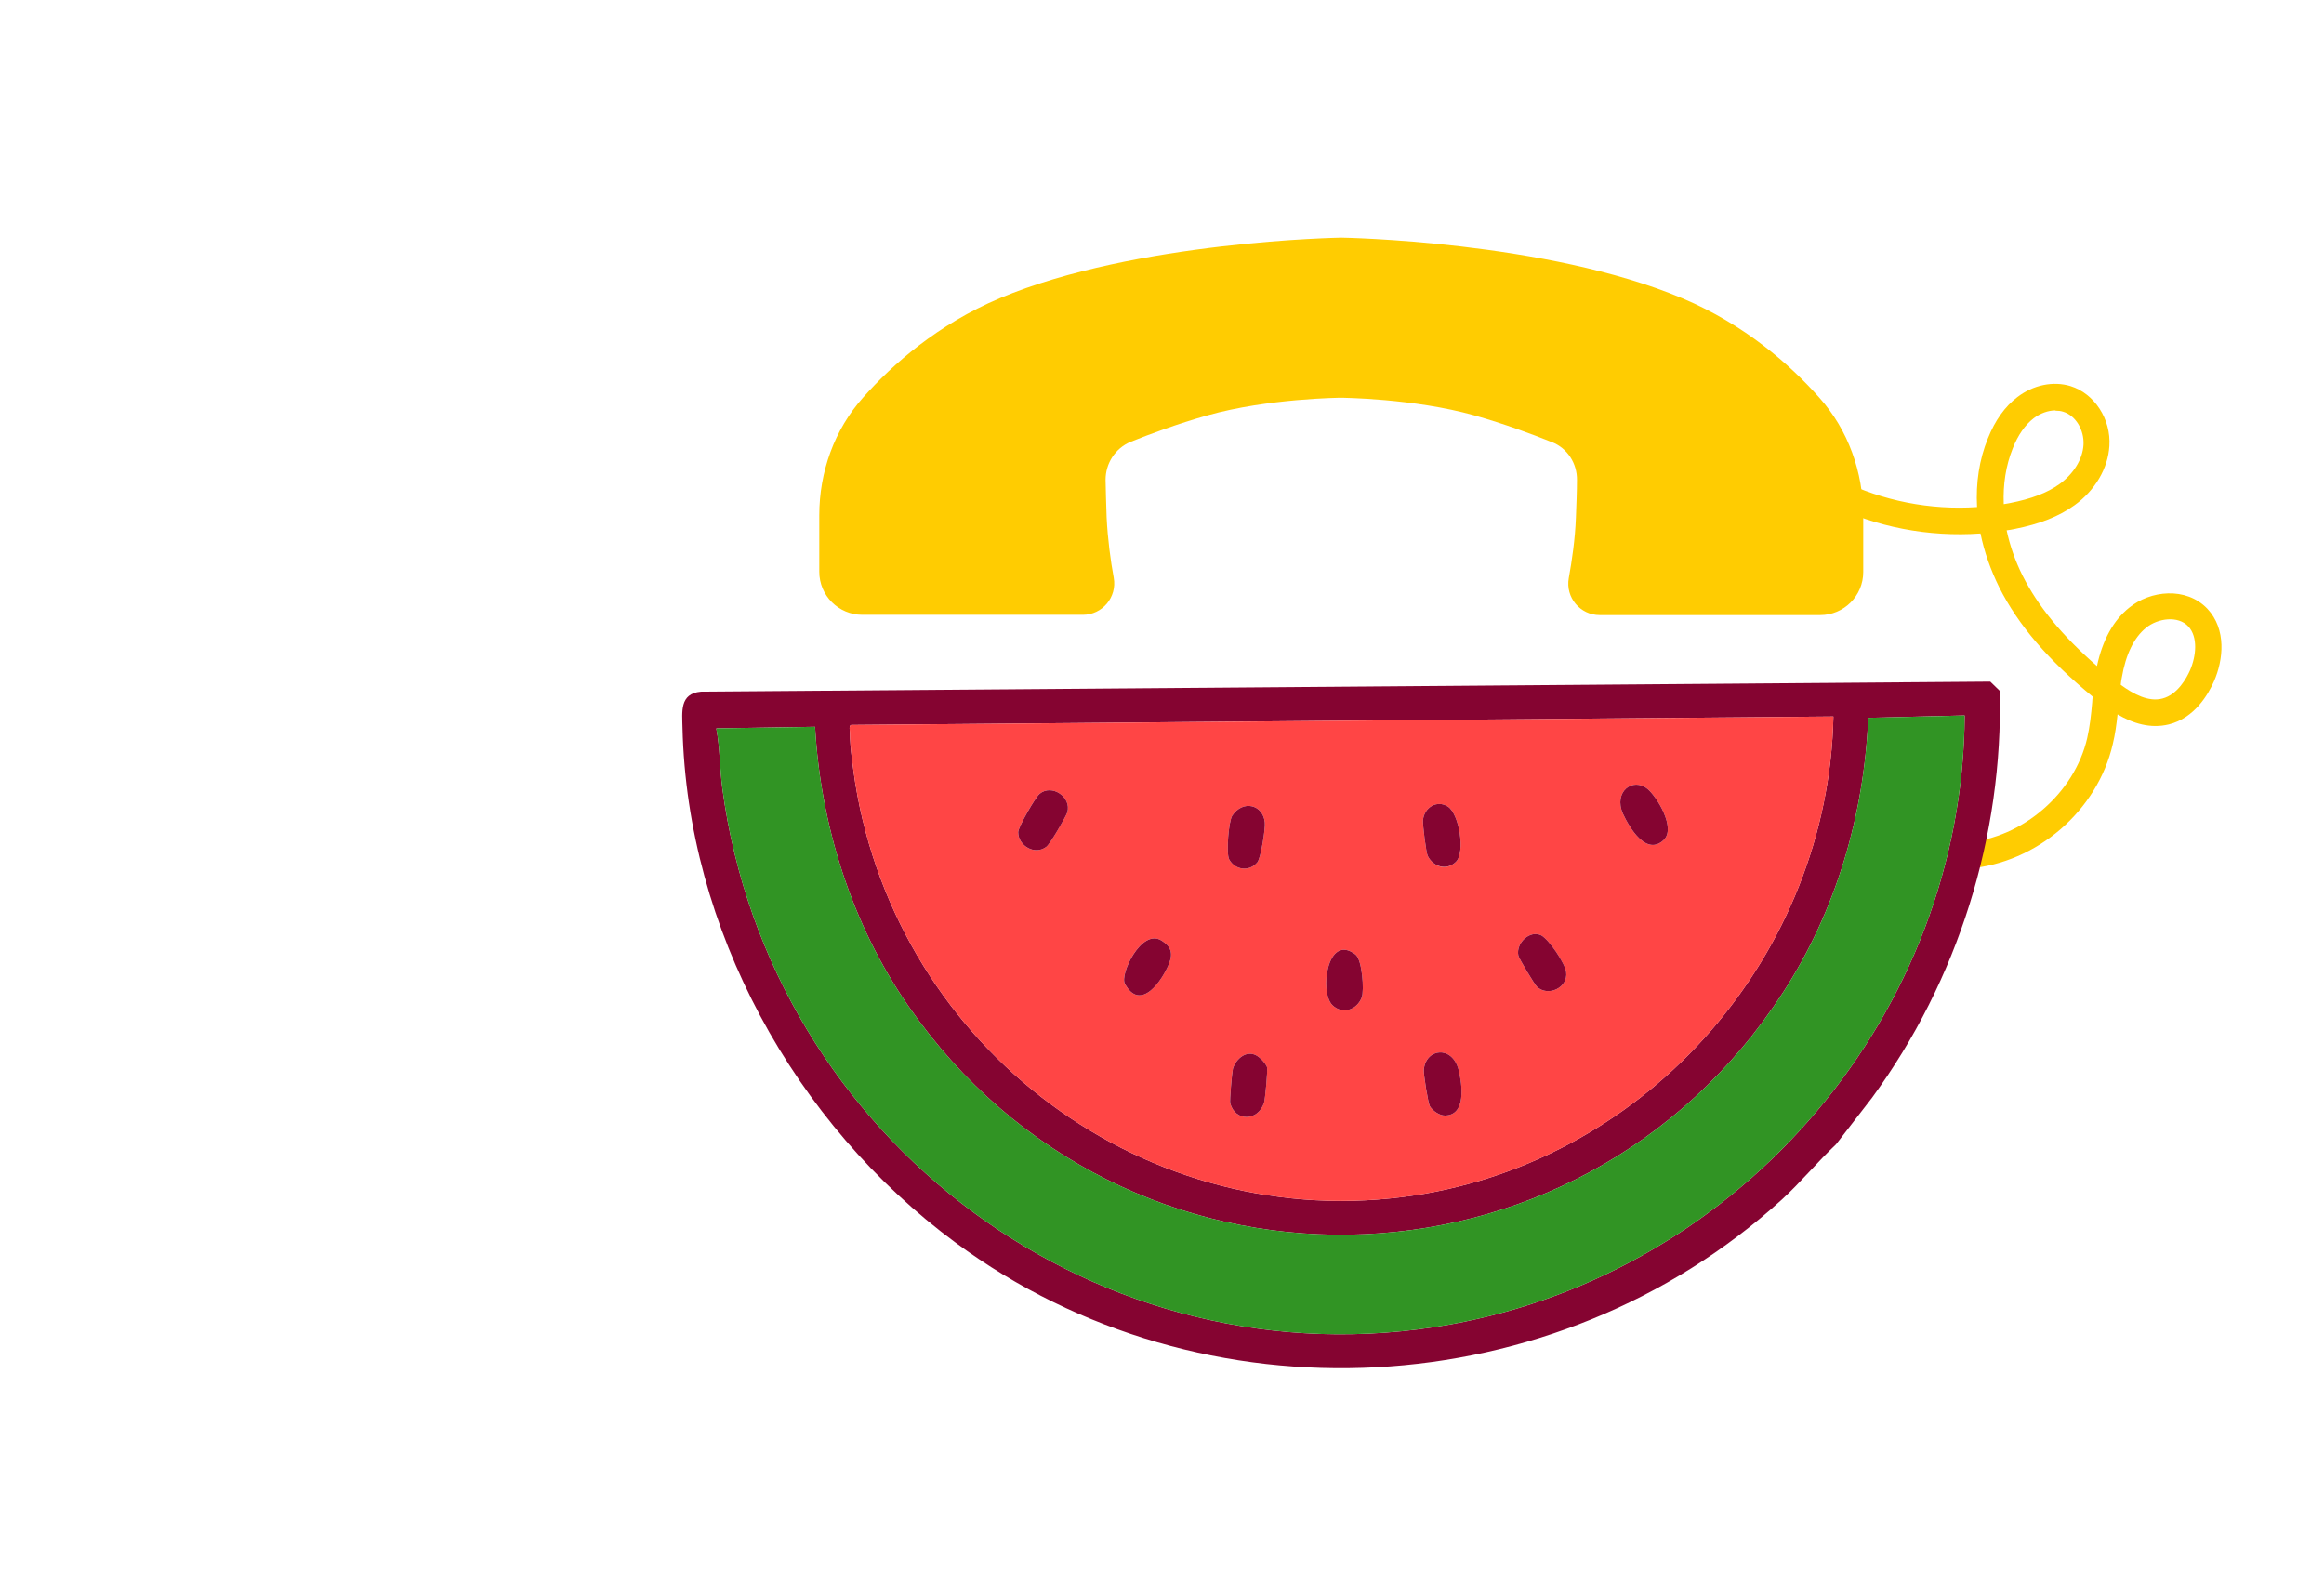 <svg width="88" height="60" viewBox="0 0 88 60" fill="none" xmlns="http://www.w3.org/2000/svg">
<g clip-path="url(#clip0_1674_717)">
<path d="M74.503 32.9C74.243 32.9 74.023 32.7 74.003 32.44C73.983 32.17 74.183 31.92 74.463 31.9C76.593 31.73 78.553 30.03 79.033 27.95C79.133 27.51 79.183 27.06 79.223 26.59C79.223 26.52 79.233 26.45 79.243 26.38C77.553 24.99 76.423 23.67 75.703 22.24C75.373 21.57 75.133 20.89 74.993 20.2C73.023 20.34 71.023 19.96 69.253 19.08C69.003 18.96 68.903 18.66 69.023 18.41C69.143 18.16 69.443 18.06 69.693 18.18C71.293 18.97 73.093 19.32 74.863 19.2C74.813 18.29 74.943 17.41 75.273 16.6C75.543 15.92 75.923 15.39 76.383 15.04C76.993 14.57 77.753 14.42 78.403 14.62C79.303 14.9 79.943 15.87 79.873 16.89C79.823 17.73 79.333 18.57 78.553 19.13C77.973 19.55 77.243 19.84 76.283 20.03C76.183 20.05 76.083 20.07 75.983 20.08C76.103 20.65 76.303 21.23 76.583 21.79C77.173 22.96 78.073 24.06 79.403 25.22C79.613 24.24 80.023 23.49 80.623 23.01C81.413 22.36 82.773 22.2 83.583 23.05C84.313 23.83 84.193 24.98 83.833 25.8C83.613 26.3 83.093 27.19 82.123 27.43C81.423 27.6 80.763 27.39 80.183 27.05C80.143 27.42 80.093 27.8 80.003 28.17C79.423 30.7 77.123 32.68 74.533 32.89C74.523 32.89 74.503 32.89 74.493 32.89L74.503 32.9ZM80.303 25.93C80.793 26.29 81.363 26.59 81.883 26.45C82.463 26.3 82.803 25.66 82.923 25.39C83.163 24.84 83.233 24.12 82.863 23.72C82.473 23.3 81.703 23.41 81.263 23.77C80.803 24.14 80.493 24.78 80.343 25.66C80.323 25.75 80.313 25.84 80.303 25.93ZM77.833 15.54C77.553 15.54 77.253 15.65 77.003 15.84C76.683 16.09 76.413 16.47 76.213 16.98C75.953 17.63 75.843 18.34 75.873 19.09C75.953 19.08 76.033 19.06 76.103 19.05C76.923 18.89 77.523 18.66 77.983 18.33C78.523 17.94 78.863 17.38 78.893 16.84C78.923 16.28 78.593 15.73 78.123 15.59C78.033 15.56 77.933 15.55 77.833 15.55V15.54Z" fill="#FFCC01"/>
<path d="M75.363 25.81L26.543 26.19C25.723 26.26 25.833 26.96 25.843 27.56C26.023 35.17 30.073 42.55 36.193 47.06C45.563 53.98 58.863 53.25 67.473 45.42C68.193 44.76 68.823 43.99 69.523 43.33L70.883 41.57C74.143 37.12 75.853 31.65 75.723 26.16L75.363 25.81ZM32.233 27.45L69.423 27.13C69.233 36.09 62.483 43.9 53.583 45.26C43.453 46.81 34.013 39.74 32.383 29.64C32.303 29.1 32.183 28.29 32.183 27.75C32.183 27.67 32.133 27.47 32.233 27.45ZM54.923 50.15C41.673 52.54 29.153 43.18 27.353 29.86C27.253 29.1 27.263 28.31 27.123 27.58L30.863 27.52C31.073 31.25 32.253 35 34.393 38.09C42.543 49.86 59.733 49.59 67.523 37.57C69.533 34.46 70.583 30.86 70.743 27.18L74.393 27.09C74.323 38.33 66.003 48.15 54.923 50.15Z" fill="#850431"/>
<path d="M32.233 27.45C32.133 27.47 32.183 27.67 32.183 27.75C32.183 28.29 32.303 29.1 32.383 29.64C34.013 39.74 43.453 46.81 53.583 45.26C62.483 43.9 69.233 36.09 69.423 27.13L32.233 27.45ZM40.413 30.76C40.353 30.94 39.773 31.94 39.623 32.06C39.193 32.4 38.553 32.03 38.553 31.51C38.553 31.32 39.203 30.19 39.363 30.06C39.823 29.67 40.583 30.18 40.413 30.76ZM44.273 36.47C44.013 37.13 43.183 38.34 42.593 37.25C42.393 36.89 43.223 35.15 43.973 35.61C44.333 35.83 44.423 36.08 44.273 36.47ZM46.663 30.88C47.063 30.28 47.823 30.46 47.893 31.14C47.923 31.35 47.743 32.49 47.613 32.65C47.313 33.02 46.763 32.95 46.543 32.54C46.423 32.31 46.523 31.09 46.663 30.88ZM47.863 41.76C47.623 42.47 46.773 42.47 46.583 41.78C46.553 41.69 46.653 40.6 46.683 40.47C46.793 40.1 47.183 39.76 47.563 39.96C47.713 40.04 47.903 40.24 47.973 40.4C48.013 40.49 47.903 41.63 47.863 41.76ZM51.563 37.77C51.383 38.24 50.833 38.43 50.453 38.06C49.953 37.57 50.253 35.32 51.323 36.14C51.583 36.33 51.663 37.51 51.563 37.77ZM53.883 31.05C53.933 30.57 54.413 30.28 54.823 30.54C55.253 30.81 55.493 32.27 55.133 32.63C54.773 32.99 54.273 32.83 54.063 32.41C54.003 32.31 53.863 31.2 53.883 31.05ZM54.713 42.24C54.513 42.24 54.253 42.07 54.143 41.89C54.073 41.77 53.893 40.64 53.913 40.5C53.993 39.69 54.993 39.57 55.233 40.52C55.363 41.05 55.533 42.23 54.713 42.24ZM58.193 37.36C58.093 37.25 57.523 36.31 57.493 36.18C57.393 35.71 57.933 35.2 58.363 35.42C58.653 35.58 59.263 36.47 59.303 36.81C59.383 37.4 58.613 37.76 58.193 37.36ZM63.003 31.8C62.343 32.44 61.693 31.33 61.453 30.81C61.083 29.98 61.833 29.41 62.393 29.88C62.753 30.19 63.463 31.35 63.003 31.8Z" fill="#FF4545"/>
<path d="M74.393 27.09C74.323 38.33 66.003 48.15 54.923 50.15C41.673 52.54 29.153 43.18 27.353 29.86C27.253 29.1 27.263 28.31 27.123 27.58L30.863 27.52C31.073 31.25 32.253 35 34.393 38.09C42.543 49.86 59.733 49.59 67.523 37.57C69.533 34.46 70.583 30.86 70.743 27.18L74.393 27.09Z" fill="#319424"/>
<path d="M63.003 31.8C62.343 32.44 61.693 31.33 61.453 30.81C61.083 29.98 61.833 29.41 62.393 29.88C62.753 30.19 63.463 31.35 63.003 31.8Z" fill="#850431"/>
<path d="M40.414 30.76C40.354 30.94 39.774 31.94 39.624 32.06C39.194 32.4 38.554 32.03 38.554 31.51C38.554 31.32 39.204 30.19 39.364 30.06C39.824 29.67 40.584 30.18 40.414 30.76Z" fill="#850431"/>
<path d="M55.133 32.63C54.783 32.98 54.273 32.83 54.063 32.41C54.003 32.31 53.863 31.2 53.883 31.05C53.933 30.57 54.413 30.28 54.823 30.54C55.253 30.81 55.493 32.27 55.133 32.63Z" fill="#850431"/>
<path d="M47.864 41.76C47.624 42.47 46.774 42.47 46.584 41.78C46.554 41.69 46.654 40.6 46.684 40.47C46.794 40.1 47.184 39.76 47.564 39.96C47.714 40.04 47.904 40.24 47.974 40.4C48.014 40.49 47.904 41.63 47.864 41.76Z" fill="#850431"/>
<path d="M47.613 32.65C47.313 33.02 46.763 32.95 46.543 32.54C46.423 32.31 46.523 31.09 46.663 30.88C47.063 30.28 47.823 30.46 47.893 31.14C47.923 31.35 47.743 32.49 47.613 32.65Z" fill="#850431"/>
<path d="M54.714 42.24C54.514 42.24 54.254 42.07 54.144 41.89C54.074 41.77 53.894 40.64 53.914 40.5C53.994 39.69 54.994 39.57 55.234 40.52C55.364 41.05 55.534 42.23 54.714 42.24Z" fill="#850431"/>
<path d="M59.304 36.81C59.384 37.4 58.614 37.76 58.194 37.36C58.093 37.25 57.523 36.31 57.493 36.18C57.394 35.71 57.934 35.2 58.364 35.42C58.654 35.58 59.264 36.47 59.304 36.81Z" fill="#850431"/>
<path d="M44.274 36.47C44.014 37.13 43.184 38.34 42.594 37.25C42.394 36.89 43.224 35.15 43.974 35.61C44.334 35.83 44.424 36.08 44.274 36.47Z" fill="#850431"/>
<path d="M51.563 37.77C51.383 38.24 50.833 38.43 50.453 38.06C49.953 37.57 50.253 35.32 51.323 36.14C51.583 36.33 51.663 37.51 51.563 37.77Z" fill="#850431"/>
<path d="M58.763 16.74C59.353 16.97 59.723 17.55 59.713 18.18C59.713 18.59 59.693 19.08 59.673 19.6C59.643 20.42 59.523 21.23 59.403 21.89C59.273 22.62 59.833 23.29 60.573 23.29H68.923C69.823 23.29 70.553 22.56 70.553 21.66V19.52C70.553 17.88 69.983 16.28 68.893 15.06C67.773 13.8 66.063 12.29 63.713 11.3C58.563 9.12 50.793 9 50.793 9C50.793 9 43.023 9.12 37.863 11.29C35.513 12.28 33.803 13.79 32.683 15.05C31.593 16.27 31.023 17.87 31.023 19.51V21.65C31.023 22.55 31.753 23.28 32.653 23.28H41.003C41.743 23.28 42.303 22.61 42.173 21.88C42.053 21.23 41.943 20.41 41.903 19.59C41.883 19.07 41.873 18.58 41.863 18.17C41.863 17.54 42.233 16.97 42.813 16.73C43.533 16.44 44.583 16.05 45.713 15.73C48.023 15.08 50.773 15.06 50.773 15.06C50.773 15.06 53.523 15.08 55.833 15.73C56.963 16.05 58.013 16.44 58.733 16.73L58.763 16.74Z" fill="#FFCC01"/>
</g>
<defs>
<clipPath id="clip0_1674_717">
<rect width="58.29" height="42.81" fill="white" transform="translate(25.833 9)"/>
</clipPath>
</defs>
</svg>
